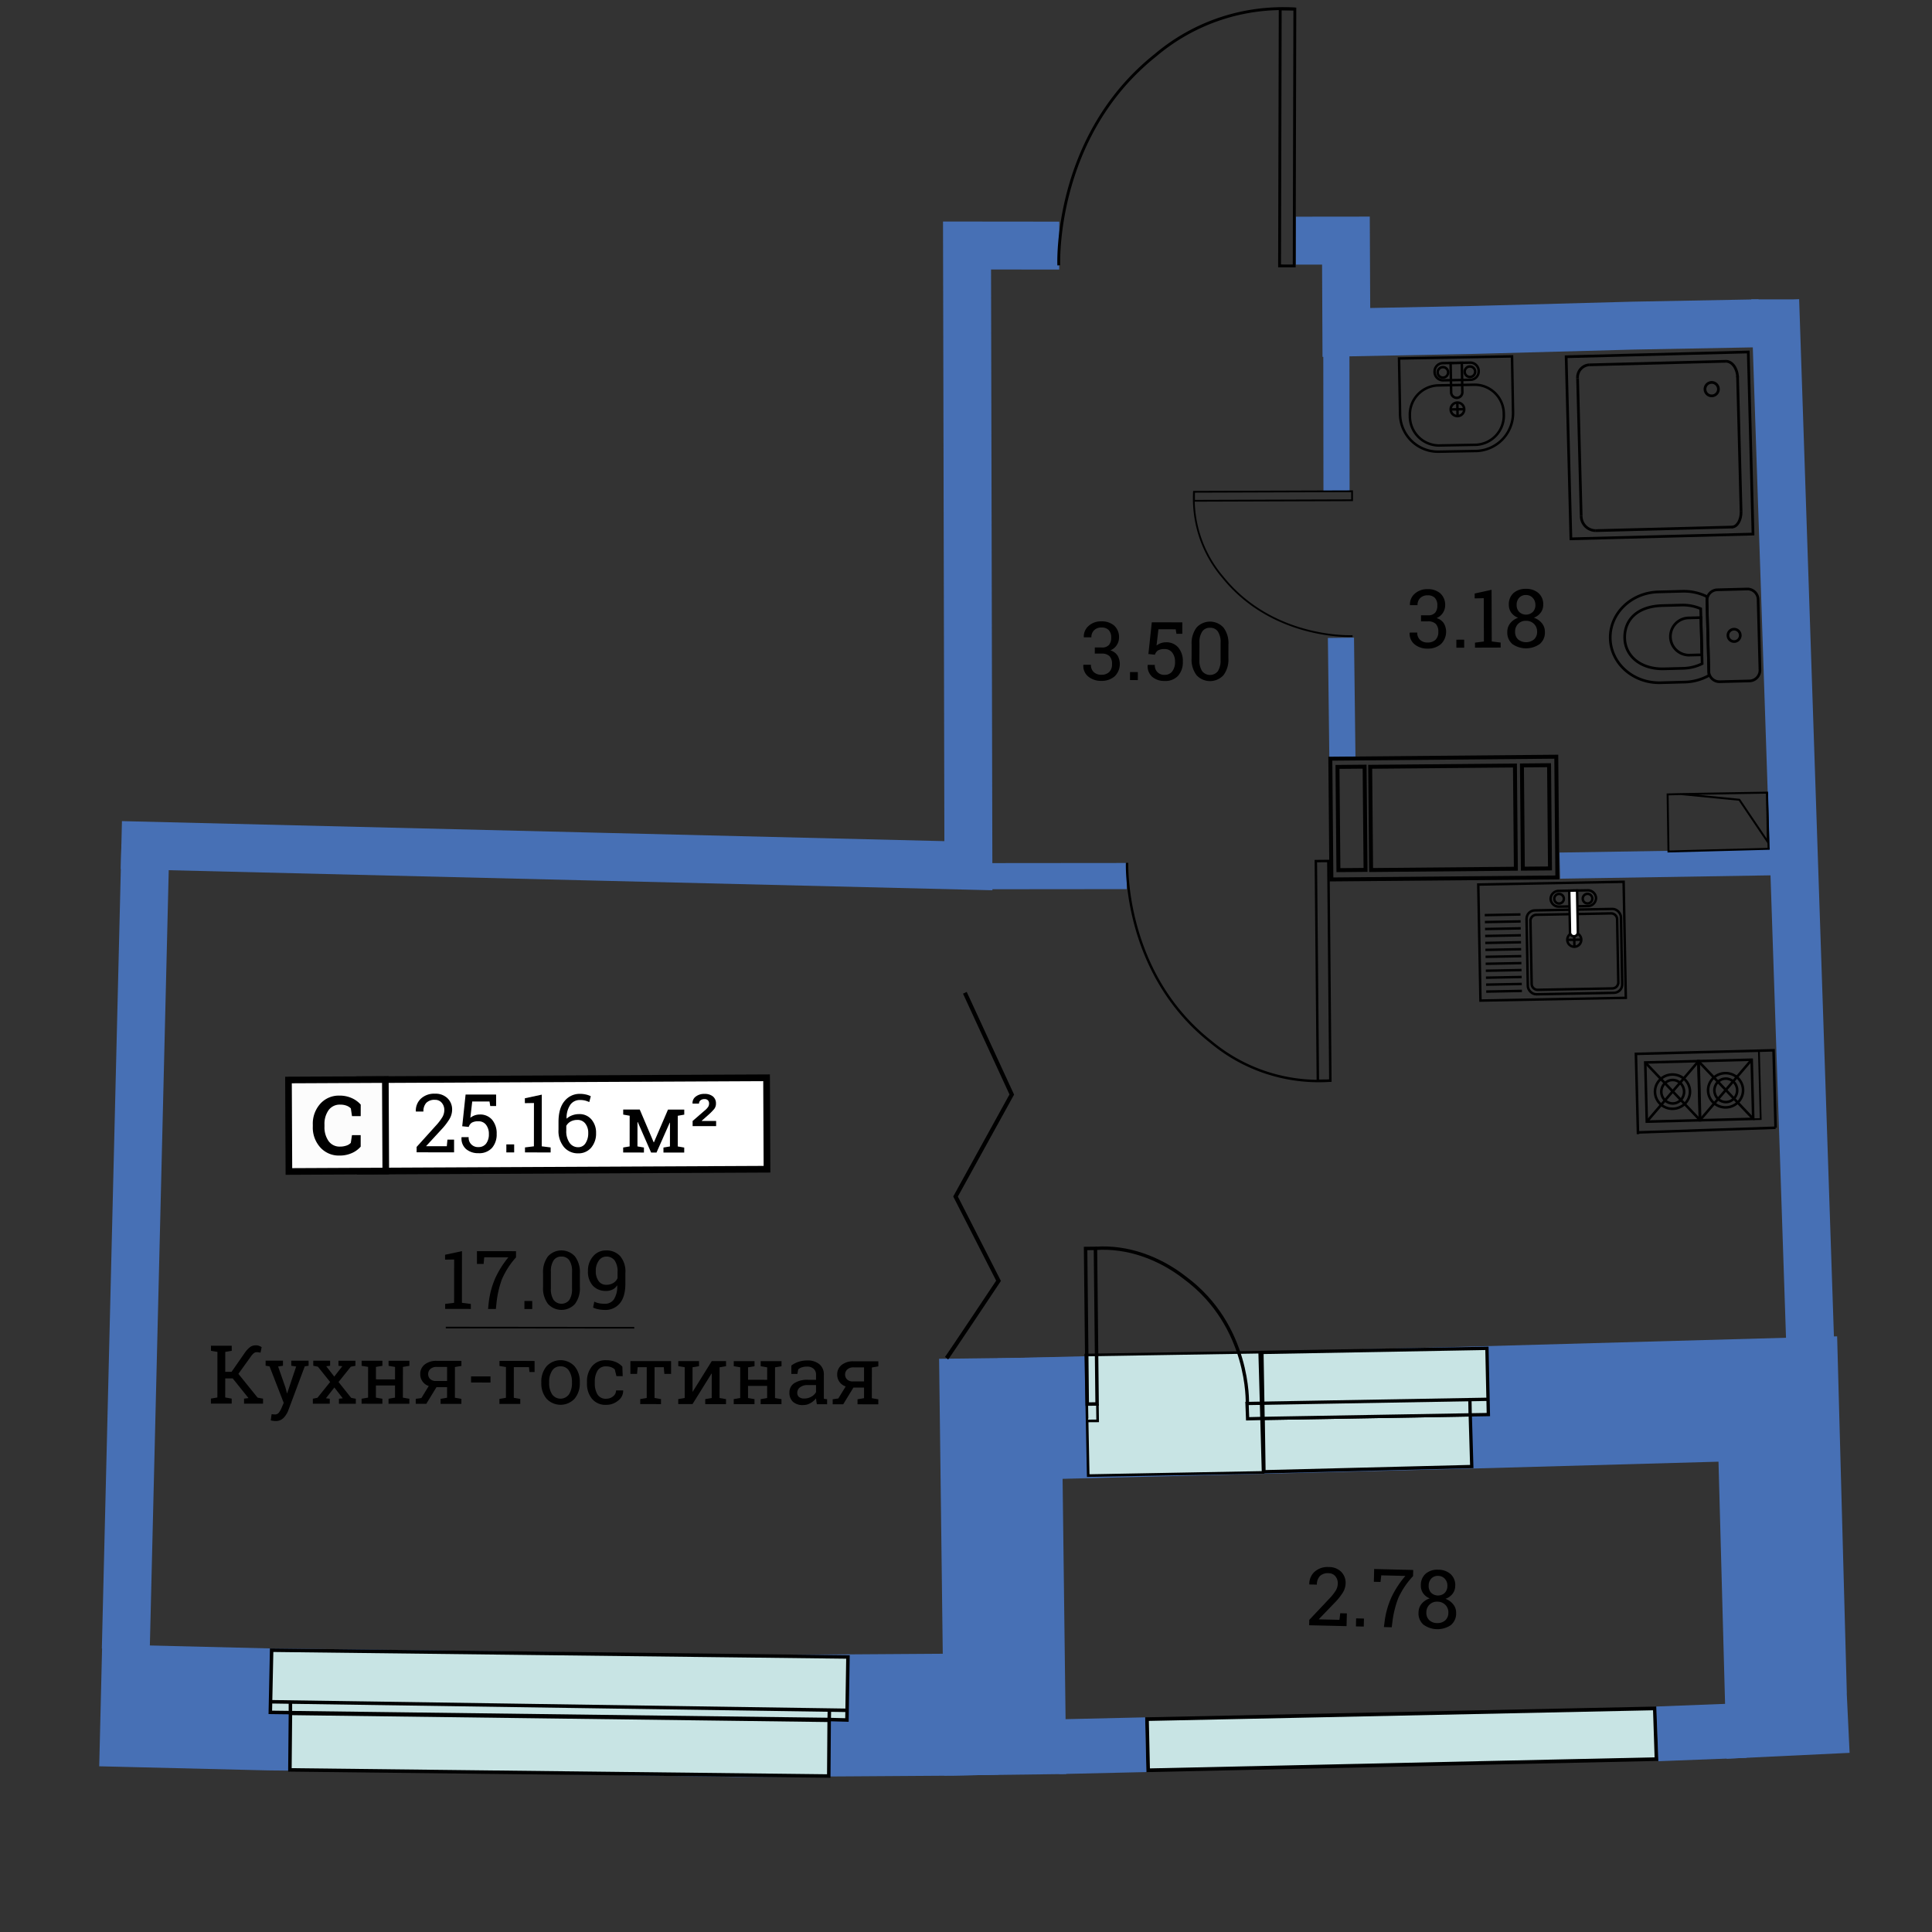 <svg id="Слой_1" data-name="Слой 1" xmlns="http://www.w3.org/2000/svg" viewBox="0 0 600 600"><rect x="0" y="0" width="600" height="600" fill="#333333" stroke="none"/><defs><style>.cls-1,.cls-10,.cls-11,.cls-13,.cls-14,.cls-15,.cls-16,.cls-17,.cls-18,.cls-2,.cls-20,.cls-22,.cls-25,.cls-26,.cls-27,.cls-28,.cls-29,.cls-3,.cls-5,.cls-6,.cls-7,.cls-9{fill:none;}.cls-1,.cls-2,.cls-29,.cls-3{stroke:#4770b5;}.cls-1,.cls-10,.cls-11,.cls-12,.cls-13,.cls-14,.cls-15,.cls-16,.cls-17,.cls-18,.cls-2,.cls-20,.cls-21,.cls-22,.cls-23,.cls-24,.cls-25,.cls-26,.cls-27,.cls-28,.cls-29,.cls-3,.cls-4,.cls-5,.cls-6,.cls-7,.cls-8,.cls-9{stroke-miterlimit:10;}.cls-1{stroke-width:37.886px;}.cls-2{stroke-width:14.884px;}.cls-3{stroke-width:8.118px;}.cls-23,.cls-24,.cls-4,.cls-8{fill:#c8e4e4;}.cls-10,.cls-11,.cls-12,.cls-13,.cls-14,.cls-15,.cls-16,.cls-17,.cls-18,.cls-20,.cls-21,.cls-22,.cls-23,.cls-24,.cls-25,.cls-26,.cls-27,.cls-28,.cls-4,.cls-5,.cls-6,.cls-7,.cls-8,.cls-9{stroke:#000;}.cls-4{stroke-width:1.137px;}.cls-5{stroke-width:0.891px;}.cls-6{stroke-width:0.762px;}.cls-7{stroke-width:0.548px;}.cls-8{stroke-width:1.082px;}.cls-9{stroke-width:1.275px;}.cls-10{stroke-width:0.846px;}.cls-11,.cls-12{stroke-width:0.76px;}.cls-12,.cls-19{fill:#fff;}.cls-13{stroke-width:0.768px;}.cls-14{stroke-width:1.228px;}.cls-15{stroke-width:0.83px;}.cls-16{stroke-width:0.609px;}.cls-17{stroke-width:0.793px;}.cls-18{stroke-width:0.561px;}.cls-20{stroke-width:2.079px;}.cls-21{fill:#fcfcfc;stroke-width:2.057px;}.cls-22{stroke-width:0.506px;}.cls-23,.cls-26{stroke-width:1.028px;}.cls-24{stroke-width:0.811px;}.cls-25{stroke-width:1.023px;}.cls-27{stroke-width:1.037px;}.cls-28{stroke-width:1.073px;}.cls-29{stroke-width:17px;}</style></defs><title>aviator_k8_s3_e4_25_16</title><path class="cls-1" d="M31.272,529.6l7.481.182,44.638,1.087,72.9.921s71.2,1.065,73.23,1.115,67.007-.4,67.007-.4l13.013-.3"/><line class="cls-1" x1="312.195" y1="551.177" x2="310.586" y2="421.751"/><polyline class="cls-1" points="310.17 440.804 454.155 437.204 552.116 434.476 554.611 526.343 573.505 525.441"/><path class="cls-2" d="M39.069,512.14,41.062,430.3l1.053-43.229,3.036-124.7h0"/><polyline class="cls-2" points="551.301 92.969 551.301 93.162 562.211 418.518"/><polyline class="cls-2" points="546.271 100.402 506.833 101.134 457.399 102.468 418.124 103.241 417.99 74.719 402.413 74.736"/><polyline class="cls-2" points="328.949 76.274 300.319 76.245 300.743 268.852 187.795 266.102 37.692 262.447"/><line class="cls-3" x1="307.685" y1="272.104" x2="349.927" y2="272.064"/><path class="cls-3" d="M484.422,268.825c1.017-.025,65.895-1.046,65.895-1.046"/><line class="cls-3" x1="416.893" y1="235.08" x2="416.441" y2="198.074"/><line class="cls-3" x1="415.07" y1="152.474" x2="415.018" y2="108.259"/><polygon class="cls-4" points="356.207 533.891 356.563 549.771 514.438 546.313 513.916 530.564 356.207 533.891"/><path class="cls-5" d="M328.819,82.407s-1.771-39.936,30.054-65.281A61.08,61.08,0,0,1,402.161,2.8"/><rect class="cls-5" x="359.859" y="40.42" width="79.786" height="4.543" transform="translate(356.066 442.336) rotate(-89.857)"/><path class="cls-6" d="M350.028,267.952s-1.288,34.155,26.067,55.644a52.224,52.224,0,0,0,37.093,12"/><rect class="cls-6" x="408.959" y="267.398" width="3.884" height="68.218" transform="translate(-2.736 3.765) rotate(-0.523)"/><path class="cls-7" d="M420.046,197.542s-24.562,1.233-40.269-18.255a37.577,37.577,0,0,1-8.966-26.58"/><rect class="cls-7" x="370.816" y="152.649" width="49.085" height="2.795" transform="translate(-0.511 1.317) rotate(-0.191)"/><polygon class="cls-8" points="257.382 551.562 257.507 534.256 90.197 532.11 90.034 549.655 257.382 551.562"/><polygon class="cls-8" points="263.026 534.16 263.342 514.589 84.359 512.489 83.949 531.793 256.94 533.998 263.026 534.16"/><line class="cls-8" x1="257.518" y1="533.777" x2="257.577" y2="531.119"/><line class="cls-8" x1="263.121" y1="531.156" x2="83.542" y2="528.489"/><line class="cls-8" x1="90.191" y1="531.543" x2="90.19" y2="528.767"/><path class="cls-9" d="M293.968,421.8c.7-.835,16.135-24.036,16.135-24.036L296.754,371.59l17.464-31.673-14.57-31.6"/><rect class="cls-10" x="487.116" y="110.038" width="56.572" height="56.572" transform="translate(390.56 657.157) rotate(-91.494)"/><path class="cls-10" d="M489.936,117.468a3.878,3.878,0,0,1,3.558-4.159"/><line class="cls-10" x1="493.495" y1="113.309" x2="535.944" y2="112.202"/><path class="cls-10" d="M539.621,117.184c-.073-2.8-1.718-5.033-3.677-4.982"/><line class="cls-10" x1="539.61" y1="116.799" x2="540.707" y2="158.854"/><path class="cls-10" d="M540.707,158.854c.068,2.626-1.2,4.785-2.825,4.828"/><line class="cls-10" x1="538.091" y1="163.677" x2="495.552" y2="164.786"/><path class="cls-10" d="M491.051,160.2a4.545,4.545,0,0,0,4.5,4.583"/><line class="cls-10" x1="489.936" y1="117.468" x2="491.051" y2="160.203"/><circle class="cls-10" cx="531.586" cy="120.853" r="2.095" transform="translate(-2.97 13.898) rotate(-1.494)"/><rect class="cls-11" x="459.427" y="274.269" width="45.15" height="36.043" transform="translate(-5.425 9.14) rotate(-1.08)"/><line class="cls-11" x1="461.555" y1="307.945" x2="472.649" y2="307.736"/><line class="cls-11" x1="461.514" y1="305.787" x2="472.608" y2="305.577"/><line class="cls-11" x1="461.473" y1="303.628" x2="472.567" y2="303.418"/><line class="cls-11" x1="461.433" y1="301.469" x2="472.527" y2="301.26"/><line class="cls-11" x1="461.392" y1="299.31" x2="472.486" y2="299.101"/><line class="cls-11" x1="461.351" y1="297.151" x2="472.445" y2="296.942"/><line class="cls-11" x1="461.311" y1="294.992" x2="472.404" y2="294.783"/><line class="cls-11" x1="461.27" y1="292.834" x2="472.364" y2="292.624"/><line class="cls-11" x1="461.229" y1="290.675" x2="472.323" y2="290.465"/><line class="cls-11" x1="461.188" y1="288.516" x2="472.282" y2="288.307"/><line class="cls-11" x1="461.148" y1="286.357" x2="472.242" y2="286.148"/><line class="cls-11" x1="461.107" y1="284.198" x2="472.201" y2="283.989"/><rect class="cls-11" x="474.277" y="282.499" width="29.328" height="26.057" rx="2.603" ry="2.603" transform="translate(-5.485 9.272) rotate(-1.08)"/><path class="cls-11" d="M500.264,283.66a1.869,1.869,0,0,1,1.946,1.786l.371,19.655a1.869,1.869,0,0,1-1.877,1.858l-23.087.435a1.868,1.868,0,0,1-1.946-1.786l-.371-19.655a1.869,1.869,0,0,1,1.877-1.858Z"/><circle class="cls-11" cx="488.91" cy="291.848" r="2.181" transform="translate(-5.416 9.27) rotate(-1.08)"/><line class="cls-11" x1="486.729" y1="291.889" x2="491.09" y2="291.807"/><line class="cls-11" x1="488.951" y1="294.028" x2="488.869" y2="289.667"/><path class="cls-11" d="M493,276.494a2.537,2.537,0,0,1,2.664,2.4h0a2.537,2.537,0,0,1-2.572,2.5l-8.872.167a2.537,2.537,0,0,1-2.664-2.4h0a2.537,2.537,0,0,1,2.572-2.494Z"/><circle class="cls-11" cx="484.182" cy="279.106" r="1.494" transform="translate(-5.176 9.179) rotate(-1.08)"/><circle class="cls-11" cx="493.024" cy="279.077" r="1.494" transform="translate(-5.174 9.346) rotate(-1.08)"/><path class="cls-12" d="M487.335,276.6l.244,12.946a1.221,1.221,0,1,0,2.441-.046l-.244-12.946Z"/><path class="cls-13" d="M458.058,119.48a9.071,9.071,0,0,1,8.96,9.165h0a9.071,9.071,0,0,1-8.616,9.489l-11.59.213a9.071,9.071,0,0,1-8.96-9.165h0a9.071,9.071,0,0,1,8.616-9.489Z"/><circle class="cls-13" cx="452.624" cy="127.12" r="2.11" transform="translate(-2.263 8.351) rotate(-1.054)"/><line class="cls-13" x1="450.515" y1="127.159" x2="454.734" y2="127.081"/><line class="cls-13" x1="452.663" y1="129.23" x2="452.586" y2="125.011"/><path class="cls-13" d="M456.628,112.62a2.606,2.606,0,0,1,2.59,2.618h0a2.606,2.606,0,0,1-2.492,2.712l-8.611.158a2.606,2.606,0,0,1-2.591-2.619h0a2.606,2.606,0,0,1,2.493-2.712Z"/><circle class="cls-13" cx="448.077" cy="115.443" r="1.629" transform="matrix(1, -0.018, 0.018, 1, -2.049, 8.265)"/><circle class="cls-13" cx="456.501" cy="115.438" r="1.629" transform="translate(-2.047 8.42) rotate(-1.054)"/><path class="cls-13" d="M450.5,112.733l.168,9.142a1.74,1.74,0,0,0,3.479-.064l-.168-9.142Z"/><path class="cls-13" d="M434.8,128.424a11.8,11.8,0,0,0,11.736,11.854l12.059-.222a11.8,11.8,0,0,0,11.292-12.278l-.315-17.1-35.087.646Z"/><rect class="cls-14" x="413.308" y="235.31" width="70.177" height="37.498" transform="translate(-2.231 3.979) rotate(-0.507)"/><rect class="cls-14" x="472.794" y="237.674" width="8.425" height="32.062" transform="translate(-2.227 4.232) rotate(-0.507)"/><rect class="cls-14" x="415.459" y="238.182" width="8.425" height="32.062" transform="matrix(1, -0.009, 0.009, 1, -2.234, 3.725)"/><rect class="cls-14" x="425.665" y="237.93" width="44.958" height="32.062" transform="translate(-2.23 3.977) rotate(-0.507)"/><path class="cls-15" d="M530.08,185.276a16.2,16.2,0,0,0-7.6-1.652l-7.489.2c-8.439.221-15.115,6.712-14.911,14.5s7.21,13.921,15.649,13.7l7.489-.2a16.2,16.2,0,0,0,7.5-2.047Z"/><path class="cls-15" d="M528.17,189.046a14.066,14.066,0,0,0-5.966-1.133l-5.885.154c-8.181.214-11.895,4.711-11.753,10.135s4.832,9.7,12.266,9.506l5.885-.154a14.058,14.058,0,0,0,5.9-1.443Z"/><path class="cls-15" d="M528.242,191.8l-3.928.1a5.78,5.78,0,0,0,.3,11.555l3.928-.1Z"/><path class="cls-15" d="M546.569,208.115a3.328,3.328,0,0,1-3.3,3.358l-9.118.238a3.328,3.328,0,0,1-3.467-3.181l-.576-22.01a3.328,3.328,0,0,1,3.3-3.358l9.118-.238a3.328,3.328,0,0,1,3.467,3.181Z"/><circle class="cls-15" cx="538.542" cy="197.313" r="1.926" transform="translate(-4.975 14.149) rotate(-1.498)"/><polyline class="cls-16" points="521.992 246.604 540.172 248.374 549.003 261.469 548.777 246.16 521.115 246.627 517.895 246.713 518.157 264.437 549.592 263.599"/><line class="cls-16" x1="548.777" y1="246.16" x2="549.246" y2="263.608"/><polyline class="cls-17" points="508.693 352.22 508.044 327.29 550.798 326.177 551.424 350.228"/><rect class="cls-17" x="511.185" y="329.744" width="16.575" height="18.379" transform="translate(-8.648 13.64) rotate(-1.492)"/><ellipse class="cls-17" cx="519.405" cy="339.021" rx="5.437" ry="5.325" transform="translate(-8.65 13.638) rotate(-1.492)"/><ellipse class="cls-17" cx="519.475" cy="339.046" rx="3.543" ry="3.645" transform="translate(-8.651 13.64) rotate(-1.492)"/><line class="cls-17" x1="510.948" y1="329.963" x2="527.996" y2="347.905"/><line class="cls-17" x1="527.517" y1="329.532" x2="511.427" y2="348.336"/><rect class="cls-17" x="527.668" y="329.315" width="16.575" height="18.379" transform="translate(-8.631 14.069) rotate(-1.492)"/><ellipse class="cls-17" cx="535.888" cy="338.592" rx="5.437" ry="5.325" transform="translate(-8.634 14.067) rotate(-1.492)"/><ellipse class="cls-17" cx="535.958" cy="338.616" rx="3.543" ry="3.645" transform="translate(-8.634 14.069) rotate(-1.492)"/><line class="cls-17" x1="527.432" y1="329.534" x2="544.479" y2="347.475"/><line class="cls-17" x1="544.001" y1="329.102" x2="527.91" y2="347.907"/><line class="cls-17" x1="508.679" y1="351.684" x2="551.424" y2="350.228"/><polyline class="cls-18" points="544.565 347.591 546.8 347.532 546.247 326.295"/><rect class="cls-19" x="111.801" y="335.01" width="126.333" height="28.401" transform="matrix(1, -0.005, 0.005, 1, -1.64, 0.826)"/><rect class="cls-20" x="111.801" y="335.01" width="126.333" height="28.401" transform="translate(-1.64 0.826) rotate(-0.269)"/><rect class="cls-21" x="89.659" y="335.333" width="30.083" height="28.408" transform="translate(-1.642 0.496) rotate(-0.269)"/><path d="M129.386,357.86l0-1.665,5.89-6.527a16.443,16.443,0,0,0,2.144-2.8,4.43,4.43,0,0,0,.563-2.119,3.347,3.347,0,0,0-.79-2.263,2.607,2.607,0,0,0-2.081-.922,3.557,3.557,0,0,0-2.739.948,3.827,3.827,0,0,0-.875,2.684l-2.331,0-.026-.074a5.062,5.062,0,0,1,1.537-3.894,6.039,6.039,0,0,1,4.436-1.57,5.265,5.265,0,0,1,3.862,1.415,4.811,4.811,0,0,1,1.434,3.6,5.74,5.74,0,0,1-.87,2.932,19.347,19.347,0,0,1-2.451,3.169l-4.731,5.132.026.063,6.374.007.2-2.061,2.061,0,0,3.959Z"/><path d="M152.25,343.487l-.231-1.4-5.365-.006-.587,5.042a5.318,5.318,0,0,1,1.253-.7,4.651,4.651,0,0,1,1.607-.3,4.838,4.838,0,0,1,3.9,1.622,6.513,6.513,0,0,1,1.417,4.415,6.313,6.313,0,0,1-1.453,4.338,5.335,5.335,0,0,1-4.225,1.634,5.749,5.749,0,0,1-3.788-1.246,4.307,4.307,0,0,1-1.444-3.664l.021-.074,2.193,0a2.858,2.858,0,0,0,3.02,3.085,2.874,2.874,0,0,0,2.4-1.081,4.721,4.721,0,0,0,.854-2.975,4.494,4.494,0,0,0-.858-2.839,2.835,2.835,0,0,0-2.372-1.107,3.825,3.825,0,0,0-2.078.431,2.437,2.437,0,0,0-.942,1.315l-2.024-.208,1.046-9.851,9.482.01,0,3.552Z"/><path d="M159.682,357.892l-2.431,0,0-2.489,2.431,0Z"/><path d="M163.04,356.342l2.77-.341.014-13.451-2.822.045,0-1.517,5.255-1.125L168.241,356l2.764.347,0,1.554-7.965-.009Z"/><path d="M180.156,339.706a8.164,8.164,0,0,1,1.818.208,5.96,5.96,0,0,1,1.5.535L183,342.262a6.829,6.829,0,0,0-1.273-.466,6.423,6.423,0,0,0-1.575-.181,3.607,3.607,0,0,0-3,1.424,7.178,7.178,0,0,0-1.194,4.3l.048.048a5.029,5.029,0,0,1,1.692-1.013,5.987,5.987,0,0,1,2.157-.378,4.793,4.793,0,0,1,3.83,1.669,6.229,6.229,0,0,1,1.428,4.219,6.694,6.694,0,0,1-1.527,4.544,5.122,5.122,0,0,1-4.066,1.75,5.6,5.6,0,0,1-4.348-1.913,7.8,7.8,0,0,1-1.723-5.414l0-2.421q0-4.265,1.883-6.494A5.994,5.994,0,0,1,180.156,339.706Zm-.838,8.1a4.22,4.22,0,0,0-2.12.5,3.41,3.41,0,0,0-1.333,1.336l0,1.443a6.187,6.187,0,0,0,1.037,3.849,3.2,3.2,0,0,0,2.62,1.345,2.641,2.641,0,0,0,2.327-1.261,5.59,5.59,0,0,0,.833-3.139,4.609,4.609,0,0,0-.89-2.924A2.967,2.967,0,0,0,179.317,347.8Z"/><path d="M203.01,354.757h.074L207.45,344.6l3.044,0,2.008,0,0,1.564-2.009.347-.01,9.53,2.008.346,0,1.554-6.448-.007,0-1.554,2.014-.341.008-7.363-.074-.021-4.106,9.277-1.675,0-4.16-9.487-.074.026-.008,7.558,2.013.346,0,1.554-6.448-.007,0-1.554,2.009-.341.01-9.53-2.008-.351,0-1.564,2.008,0,3.129,0Z"/><path d="M222.4,349.735l-7.3-.008,0-1.6,3.73-3.225a5.306,5.306,0,0,0,1.116-1.188,2,2,0,0,0,.265-.993,1.442,1.442,0,0,0-.342-1,1.372,1.372,0,0,0-1.062-.382,1.865,1.865,0,0,0-1.274.39,1.287,1.287,0,0,0-.45,1.014l-1.987,0-.026-.074a2.439,2.439,0,0,1,.964-2.087,4.2,4.2,0,0,1,2.776-.859,3.928,3.928,0,0,1,2.6.79,2.739,2.739,0,0,1,.938,2.221,2.607,2.607,0,0,1-.551,1.675,18.233,18.233,0,0,1-1.984,1.985l-1.883,1.663.021.074,4.45,0Z"/><path d="M112.019,346.626l-2.7,0-.367-2.411a3.783,3.783,0,0,0-1.347-.847,5.417,5.417,0,0,0-1.924-.314,4.244,4.244,0,0,0-3.633,1.714,7.293,7.293,0,0,0-1.279,4.47v.634a7.37,7.37,0,0,0,1.264,4.483,4.175,4.175,0,0,0,3.576,1.732,5.928,5.928,0,0,0,1.956-.31,3.229,3.229,0,0,0,1.375-.844l.373-2.41,2.7,0,0,3.578a7.751,7.751,0,0,1-2.788,2.016,9.274,9.274,0,0,1-3.8.752,7.729,7.729,0,0,1-5.959-2.533,9.175,9.175,0,0,1-2.319-6.472v-.608a9.232,9.232,0,0,1,2.322-6.472,7.7,7.7,0,0,1,5.975-2.531,9.041,9.041,0,0,1,3.789.77,8.1,8.1,0,0,1,2.794,2.022Z"/><path d="M65.5,434.346,67.512,434l.015-14.154-2.013-.346,0-1.57,6.454.007,0,1.57-2.009.341-.007,6.184,1.961,0,4.065-5.847a7.945,7.945,0,0,1,1.741-1.88,3.011,3.011,0,0,1,1.718-.5,2.971,2.971,0,0,1,.983.144,4.713,4.713,0,0,1,.84.413l-.356,1.717c-.222-.043-.417-.074-.587-.106a3.273,3.273,0,0,0-.5-.043,1.543,1.543,0,0,0-.978.306,5,5,0,0,0-.937,1.051l-3.864,5.376L80,434.05l1.691.314,0,1.554-5.9-.006,0-1.554,1.374-.173-4.893-6.1-2.32,0L69.943,434l2.008.351,0,1.554L65.5,435.9Z"/><path d="M95.842,424.146l-1.195.184-5.1,13.642a6.872,6.872,0,0,1-1.461,2.345,3.352,3.352,0,0,1-2.554,1,4.961,4.961,0,0,1-.74-.07,6.57,6.57,0,0,1-.7-.128l.25-1.913a2.592,2.592,0,0,1,.433.027c.344.022.56.038.65.038a1.484,1.484,0,0,0,1.259-.675,7.416,7.416,0,0,0,.842-1.548l.583-1.379-4.4-11.337-1.221-.2,0-1.57,5.391.006,0,1.57-1.507.247,2.3,6.588.442,1.708h.074l2.789-8.29-1.522-.25,0-1.57,5.381.006Z"/><path d="M97.158,434.38l1.427-.284,3.943-4.906-3.806-4.756-1.432-.287,0-1.57,5.233.006,0,1.57-1.211.147,2.491,3.211,2.509-3.216-1.2-.139,0-1.57,5.27.006,0,1.57-1.433.284-3.816,4.748,3.917,4.914,1.448.287,0,1.554-5.233-.006,0-1.554,1.184-.136-2.613-3.359-2.62,3.353,1.194.139,0,1.554-5.254-.006Z"/><path d="M112.306,424.163l0-1.57,6.454.007,0,1.57-2.009.341,0,3.864,5.936.006,0-3.864-2.013-.346,0-1.57,2.014,0,2.442,0,2.014,0,0,1.57-2.014.341-.01,9.54,2.013.351,0,1.554-6.469-.007,0-1.554,2.014-.347,0-3.774-5.936-.006,0,3.774,2.008.351,0,1.554-6.454-.007,0-1.554,2.014-.347.01-9.54Z"/><path d="M136.83,434.422l2.014-.347,0-3.282-3.293,0-3.166,5.182-3.272,0,0-1.554,1.755-.257,2.287-3.729a3.793,3.793,0,0,1-2.639-3.729,3.655,3.655,0,0,1,1.372-2.943,5.683,5.683,0,0,1,3.754-1.138l5.64.006,2.014,0,0,1.57-2.014.341-.01,9.54,2.013.351,0,1.554-6.459-.007Zm-3.866-7.694a2.1,2.1,0,0,0,.611,1.518,2.433,2.433,0,0,0,1.818.631l3.457,0,0-4.366-3.208,0a2.75,2.75,0,0,0-2,.653A2.112,2.112,0,0,0,132.964,426.728Z"/><path d="M152.327,429.354l-6.036-.006,0-1.9,6.036.006Z"/><path d="M157.132,424.555l-2.013-.346,0-1.57,10.5.011v.026h.4l0,3.42-1.58,0-.168-1.517-4.7-.005-.01,9.524,2.013.351,0,1.554L155.106,436l0-1.554,2.014-.347Z"/><path d="M168.11,429.207a7.361,7.361,0,0,1,1.612-4.877,5.932,5.932,0,0,1,8.732,0,7.322,7.322,0,0,1,1.607,4.885v.275a7.327,7.327,0,0,1-1.612,4.882,5.96,5.96,0,0,1-8.737-.015,7.322,7.322,0,0,1-1.6-4.88Zm2.431.277a6.342,6.342,0,0,0,.895,3.505,3.221,3.221,0,0,0,5.285.006,6.3,6.3,0,0,0,.908-3.5v-.275a6.311,6.311,0,0,0-.9-3.495,2.95,2.95,0,0,0-2.652-1.393,2.918,2.918,0,0,0-2.639,1.387,6.353,6.353,0,0,0-.9,3.493Z"/><path d="M188.268,434.387a3.281,3.281,0,0,0,2.131-.743,2.279,2.279,0,0,0,.922-1.833l2.183,0,.026.074a3.729,3.729,0,0,1-1.541,3.064,5.611,5.611,0,0,1-3.722,1.339,5.373,5.373,0,0,1-4.443-1.908,7.348,7.348,0,0,1-1.533-4.774v-.523a7.317,7.317,0,0,1,1.548-4.755,5.383,5.383,0,0,1,4.442-1.9,7.469,7.469,0,0,1,2.885.532,5.816,5.816,0,0,1,2.113,1.461l.108,2.96-1.94,0-.526-2.1a3.108,3.108,0,0,0-1.109-.678,4.238,4.238,0,0,0-1.533-.261,2.926,2.926,0,0,0-2.734,1.371,6.492,6.492,0,0,0-.823,3.371v.523a6.539,6.539,0,0,0,.81,3.41A2.937,2.937,0,0,0,188.268,434.387Z"/><path d="M208.413,422.7l0,3.975-2.088,0-.183-2.083-2.859,0-.01,9.561,2.008.351,0,1.554-6.454-.007,0-1.554,2.014-.347.01-9.561-2.817,0-.187,2.082-2.072,0,0-3.975Z"/><path d="M217.092,422.705l0,1.57-2.014.341-.008,7.542.074.027,5.9-9.476,2.431,0,2.008,0,0,1.57-2.009.341-.01,9.54,2.008.351,0,1.554-6.454-.007,0-1.554,2.014-.347.008-7.553-.074-.027-5.9,9.476-4.429,0,0-1.554,2.009-.347.01-9.54-2.008-.346,0-1.57,4.429,0Z"/><path d="M227.872,424.287l0-1.57,6.454.007,0,1.57-2.009.341,0,3.864,5.936.006,0-3.864-2.013-.346,0-1.57,2.014,0,2.442,0,2.014,0,0,1.57-2.014.341-.01,9.54,2.013.351,0,1.554-6.469-.007,0-1.554,2.014-.347,0-3.774-5.936-.006,0,3.774,2.008.351,0,1.554-6.454-.007,0-1.554,2.014-.347.01-9.54Z"/><path d="M253.695,436.1c-.074-.365-.131-.687-.173-.978s-.068-.576-.084-.862a6.006,6.006,0,0,1-1.762,1.5,4.515,4.515,0,0,1-2.252.595,4.46,4.46,0,0,1-3.17-1.023,3.737,3.737,0,0,1-1.086-2.871,3.322,3.322,0,0,1,1.541-2.926,7.479,7.479,0,0,1,4.214-1.026l2.505,0,0-1.554a2.4,2.4,0,0,0-.738-1.861,2.922,2.922,0,0,0-2.061-.684,5.006,5.006,0,0,0-1.612.231,2.969,2.969,0,0,0-1.126.638l-.26,1.406-1.876,0,0-2.59a7.239,7.239,0,0,1,2.211-1.166,8.76,8.76,0,0,1,2.812-.43,5.6,5.6,0,0,1,3.677,1.161,4.064,4.064,0,0,1,1.4,3.321l-.007,6.432c0,.169,0,.338,0,.5s.016.333.031.5l.988.138,0,1.554Zm-3.915-1.78a4.325,4.325,0,0,0,2.21-.579,3.574,3.574,0,0,0,1.434-1.394l0-2.2-2.59,0a3.688,3.688,0,0,0-2.363.69,2.076,2.076,0,0,0-.874,1.68,1.652,1.652,0,0,0,.543,1.338A2.484,2.484,0,0,0,249.78,434.321Z"/><path d="M266.318,434.56l2.014-.347,0-3.282-3.3,0-3.166,5.182-3.266,0,0-1.554,1.75-.257,2.287-3.729a3.87,3.87,0,0,1-1.954-1.445,3.911,3.911,0,0,1-.685-2.284,3.66,3.66,0,0,1,1.377-2.943,5.668,5.668,0,0,1,3.749-1.138l5.645.006,2.008,0,0,1.57-2.009.341-.01,9.54,2.008.351,0,1.554-6.454-.007Zm-3.866-7.694a2.094,2.094,0,0,0,.606,1.518,2.438,2.438,0,0,0,1.823.631l3.457,0,0-4.366-3.214,0a2.767,2.767,0,0,0-2,.653A2.126,2.126,0,0,0,262.452,426.866Z"/><path d="M138.252,404.942l2.775-.346.014-13.451-2.822.05,0-1.517,5.25-1.131-.017,16.052,2.764.352,0,1.554-7.965-.009Z"/><path d="M160.255,390.478a25.227,25.227,0,0,0-4.4,6.856,30.646,30.646,0,0,0-1.657,7.239l-.2,1.94-2.426,0,.2-1.94a26.333,26.333,0,0,1,2.017-7.577,29.237,29.237,0,0,1,4.087-6.518l-7.495-.008-.187,2.056-2.072,0,0-3.969,12.135.013Z"/><path d="M165.29,406.524l-2.426,0,0-2.489,2.426,0Z"/><path d="M180.081,399.7a8.011,8.011,0,0,1-1.533,5.268,5.677,5.677,0,0,1-8.362-.014,8,8,0,0,1-1.532-5.266l0-4.255a8.04,8.04,0,0,1,1.533-5.268,5.654,5.654,0,0,1,8.356.009,7.983,7.983,0,0,1,1.538,5.271Zm-2.426-4.775a6.014,6.014,0,0,0-.837-3.505,2.839,2.839,0,0,0-2.462-1.181,2.786,2.786,0,0,0-2.427,1.176,6.014,6.014,0,0,0-.844,3.5l-.006,5.264a6.047,6.047,0,0,0,.847,3.521,3.116,3.116,0,0,0,4.889.016,6.154,6.154,0,0,0,.834-3.53Z"/><path d="M187.856,404.9a3.294,3.294,0,0,0,2.771-1.334,7.356,7.356,0,0,0,1.056-4.307l-.048-.063a3.293,3.293,0,0,1-1.386,1.272,4.406,4.406,0,0,1-2,.442,5.4,5.4,0,0,1-4.137-1.627,6.4,6.4,0,0,1-1.512-4.558,6.605,6.605,0,0,1,1.622-4.6,5.112,5.112,0,0,1,3.945-1.793A5.722,5.722,0,0,1,192.6,390.1a7.394,7.394,0,0,1,1.617,5.2l0,3.24q0,4.21-1.74,6.24a5.759,5.759,0,0,1-4.616,2.03,10.99,10.99,0,0,1-1.918-.182,6.972,6.972,0,0,1-1.754-.552l.372-1.834a6.288,6.288,0,0,0,1.532.509A8.982,8.982,0,0,0,187.856,404.9Zm.4-5.9a4,4,0,0,0,2.242-.579,3.337,3.337,0,0,0,1.291-1.479l0-1.9a5.92,5.92,0,0,0-.905-3.59,3.1,3.1,0,0,0-2.641-1.208,2.757,2.757,0,0,0-2.279,1.256,5.292,5.292,0,0,0-.934,3.228,5.093,5.093,0,0,0,.863,3.1A2.774,2.774,0,0,0,188.253,399Z"/><line class="cls-22" x1="138.444" y1="412.285" x2="196.964" y2="412.347"/><path d="M340.006,201.078l2.119,0a2.83,2.83,0,0,0,2.29-.8,3.391,3.391,0,0,0,.676-2.245,3.282,3.282,0,0,0-.756-2.348,2.983,2.983,0,0,0-2.255-.8,3.13,3.13,0,0,0-2.28.825,2.95,2.95,0,0,0-.861,2.213l-2.331-.005-.021-.074a4.342,4.342,0,0,1,1.477-3.453,5.667,5.667,0,0,1,4.02-1.418,5.737,5.737,0,0,1,3.966,1.336,4.816,4.816,0,0,1,1.471,3.782,4.3,4.3,0,0,1-2.7,3.889,3.954,3.954,0,0,1,2.285,1.67,5.325,5.325,0,0,1-.95,6.4,6.038,6.038,0,0,1-4.115,1.4,6.179,6.179,0,0,1-4.067-1.336,4.257,4.257,0,0,1-1.535-3.6l.037-.074,2.32.005a3,3,0,0,0,.862,2.259,3.291,3.291,0,0,0,2.387.841,3.348,3.348,0,0,0,2.417-.83,3.287,3.287,0,0,0,.883-2.477,3.372,3.372,0,0,0-.771-2.454,3.318,3.318,0,0,0-2.456-.8l-2.119,0Z"/><path d="M353.361,211.209l-2.426-.006.006-2.489,2.426.006Z"/><path d="M365.355,196.834l-.229-1.4-5.365-.012-.593,5.046a5.318,5.318,0,0,1,1.254-.695,4.651,4.651,0,0,1,1.607-.3,4.819,4.819,0,0,1,3.9,1.621,6.513,6.513,0,0,1,1.412,4.417,6.294,6.294,0,0,1-1.458,4.336,5.338,5.338,0,0,1-4.227,1.634,5.752,5.752,0,0,1-3.787-1.256,4.307,4.307,0,0,1-1.44-3.666l.021-.074,2.193.005a2.851,2.851,0,0,0,3.016,3.088,2.874,2.874,0,0,0,2.4-1.078,4.7,4.7,0,0,0,.858-2.968,4.51,4.51,0,0,0-.855-2.846,2.835,2.835,0,0,0-2.371-1.11,3.874,3.874,0,0,0-2.078.429,2.471,2.471,0,0,0-.944,1.319l-2.024-.216,1.059-9.85,9.482.022-.008,3.552Z"/><path d="M381.49,204.43a8.011,8.011,0,0,1-1.54,5.266,5.677,5.677,0,0,1-8.362-.025,8,8,0,0,1-1.526-5.268l.01-4.255a8.04,8.04,0,0,1,1.54-5.266,5.654,5.654,0,0,1,8.356.019,7.983,7.983,0,0,1,1.531,5.273Zm-2.42-4.778a6.014,6.014,0,0,0-.832-3.506,2.839,2.839,0,0,0-2.46-1.184,2.786,2.786,0,0,0-2.429,1.173,6.014,6.014,0,0,0-.848,3.5l-.012,5.264a6.047,6.047,0,0,0,.843,3.522,3.116,3.116,0,0,0,4.889.022,6.154,6.154,0,0,0,.838-3.529Z"/><path d="M441.307,191.089l2.119-.007a2.83,2.83,0,0,0,2.286-.816,3.391,3.391,0,0,0,.664-2.249,3.282,3.282,0,0,0-.769-2.344,2.983,2.983,0,0,0-2.259-.791,3.13,3.13,0,0,0-2.275.837,2.95,2.95,0,0,0-.849,2.217l-2.331.008-.021-.074a4.342,4.342,0,0,1,1.458-3.461,5.667,5.667,0,0,1,4.012-1.44,5.737,5.737,0,0,1,3.974,1.314,4.816,4.816,0,0,1,1.492,3.774,4.3,4.3,0,0,1-2.677,3.9,3.954,3.954,0,0,1,2.294,1.657,5.325,5.325,0,0,1-.914,6.4,6.038,6.038,0,0,1-4.107,1.419,6.179,6.179,0,0,1-4.074-1.313,4.257,4.257,0,0,1-1.555-3.589l.037-.074,2.32-.008a3,3,0,0,0,.874,2.254,3.291,3.291,0,0,0,2.392.827,3.348,3.348,0,0,0,2.413-.843,3.287,3.287,0,0,0,.869-2.482,3.372,3.372,0,0,0-.785-2.45,3.318,3.318,0,0,0-2.46-.785l-2.119.007Z"/><path d="M454.717,201.146l-2.426.008-.008-2.489,2.426-.008Z"/><path d="M458.068,199.581l2.768-.358-.044-13.451-2.822.062,0-1.517,5.25-1.154.053,16.052,2.765.34.005,1.554-7.965.026Z"/><path d="M479.261,187.8a3.977,3.977,0,0,1-.785,2.46,4.679,4.679,0,0,1-2.125,1.577,5.417,5.417,0,0,1,2.49,1.694,4.174,4.174,0,0,1,.939,2.677,4.592,4.592,0,0,1-1.61,3.806,7.442,7.442,0,0,1-8.451.028,4.625,4.625,0,0,1-1.614-3.795,4.216,4.216,0,0,1,.9-2.683,5.314,5.314,0,0,1,2.463-1.71,4.563,4.563,0,0,1-2.114-1.563,4.089,4.089,0,0,1-.769-2.455,4.617,4.617,0,0,1,1.447-3.662,5.6,5.6,0,0,1,3.849-1.3,5.7,5.7,0,0,1,3.868,1.277A4.558,4.558,0,0,1,479.261,187.8Zm-1.9,8.363a3.253,3.253,0,0,0-.98-2.423,3.393,3.393,0,0,0-2.471-.943,3.242,3.242,0,0,0-3.382,3.389,3.117,3.117,0,0,0,.943,2.4,3.953,3.953,0,0,0,4.947-.022A3.094,3.094,0,0,0,477.365,196.161Zm-.535-8.307a3.083,3.083,0,0,0-.837-2.207,2.787,2.787,0,0,0-2.106-.865,2.725,2.725,0,0,0-2.085.853,3.105,3.105,0,0,0-.791,2.238,3.013,3.013,0,0,0,.811,2.191,3.089,3.089,0,0,0,4.2-.014A2.976,2.976,0,0,0,476.83,187.854Z"/><path d="M406.566,504.734l.041-1.664,6.035-6.393a16.451,16.451,0,0,0,2.208-2.743,4.4,4.4,0,0,0,.612-2.105,3.35,3.35,0,0,0-.732-2.281,2.621,2.621,0,0,0-2.059-.97,3.559,3.559,0,0,0-2.76.879,3.818,3.818,0,0,0-.943,2.668l-2.33-.057-.025-.075a5.081,5.081,0,0,1,1.627-3.857,6.054,6.054,0,0,1,4.477-1.472,5.252,5.252,0,0,1,3.823,1.5,4.811,4.811,0,0,1,1.35,3.628,5.721,5.721,0,0,1-.938,2.917,19.329,19.329,0,0,1-2.524,3.105l-4.844,5.026.02.059,6.372.155.251-2.051,2.055.05-.1,3.958Z"/><path d="M423.527,505.147l-2.431-.059.061-2.489,2.431.059Z"/><path d="M438.84,489.474a25.357,25.357,0,0,0-4.563,6.751,30.925,30.925,0,0,0-1.82,7.2l-.243,1.934-2.431-.059.248-1.934a26.333,26.333,0,0,1,2.192-7.528,29.237,29.237,0,0,1,4.238-6.421l-7.493-.182-.24,2.051-2.066-.05.1-3.968,12.126.3Z"/><path d="M451.929,492.568a3.977,3.977,0,0,1-.852,2.438,4.7,4.7,0,0,1-2.173,1.517,5.39,5.39,0,0,1,2.442,1.762,4.15,4.15,0,0,1,.87,2.7,4.607,4.607,0,0,1-1.715,3.76,7.442,7.442,0,0,1-8.449-.206,4.609,4.609,0,0,1-1.509-3.838,4.216,4.216,0,0,1,.974-2.657,5.314,5.314,0,0,1,2.509-1.641,4.536,4.536,0,0,1-2.07-1.621,4.089,4.089,0,0,1-.7-2.476,4.617,4.617,0,0,1,1.547-3.621,5.59,5.59,0,0,1,3.878-1.2,5.7,5.7,0,0,1,3.836,1.383A4.558,4.558,0,0,1,451.929,492.568Zm-2.127,8.307a3.253,3.253,0,0,0-.913-2.449,3.405,3.405,0,0,0-2.45-1.011,3.241,3.241,0,0,0-3.469,3.294,3.117,3.117,0,0,0,.877,2.422,3.471,3.471,0,0,0,2.462.927,3.508,3.508,0,0,0,2.484-.812A3.094,3.094,0,0,0,449.8,500.875Zm-.3-8.319a3.065,3.065,0,0,0-.781-2.229,2.771,2.771,0,0,0-2.082-.923,2.721,2.721,0,0,0-2.1.795,3.105,3.105,0,0,0-.852,2.216,3.032,3.032,0,0,0,.744,2.212,3.1,3.1,0,0,0,4.206.1A3,3,0,0,0,449.5,492.557Z"/><polygon class="cls-23" points="392.534 457.065 457.072 455.442 456.598 439.401 392.288 440.502 392.534 457.065"/><polygon class="cls-23" points="392.251 440.503 462.226 439.305 461.779 418.744 391.9 420.006 392.251 440.503"/><polygon class="cls-24" points="337.953 458.261 392.259 457.268 391.205 419.936 337.198 420.811 337.953 458.261"/><path class="cls-25" d="M462.123,434.562l-74.845,1.3.181,4.761,4.792-.119"/><line class="cls-26" x1="456.568" y1="439.081" x2="456.487" y2="434.391"/><path class="cls-27" d="M340.294,387.688c9.966-.689,19.849,3.036,27.647,9.11,20.371,15.046,19.432,39.054,19.432,39.054"/><rect class="cls-28" x="337.392" y="387.711" width="3.064" height="48.324" transform="translate(-4.384 3.647) rotate(-0.613)"/><polyline class="cls-24" points="337.611 441.286 340.884 441.266 340.813 436.04"/><line class="cls-29" x1="328.75" y1="542.453" x2="355.833" y2="541.836"/><line class="cls-29" x1="514.698" y1="538.468" x2="542.083" y2="537.407"/></svg>